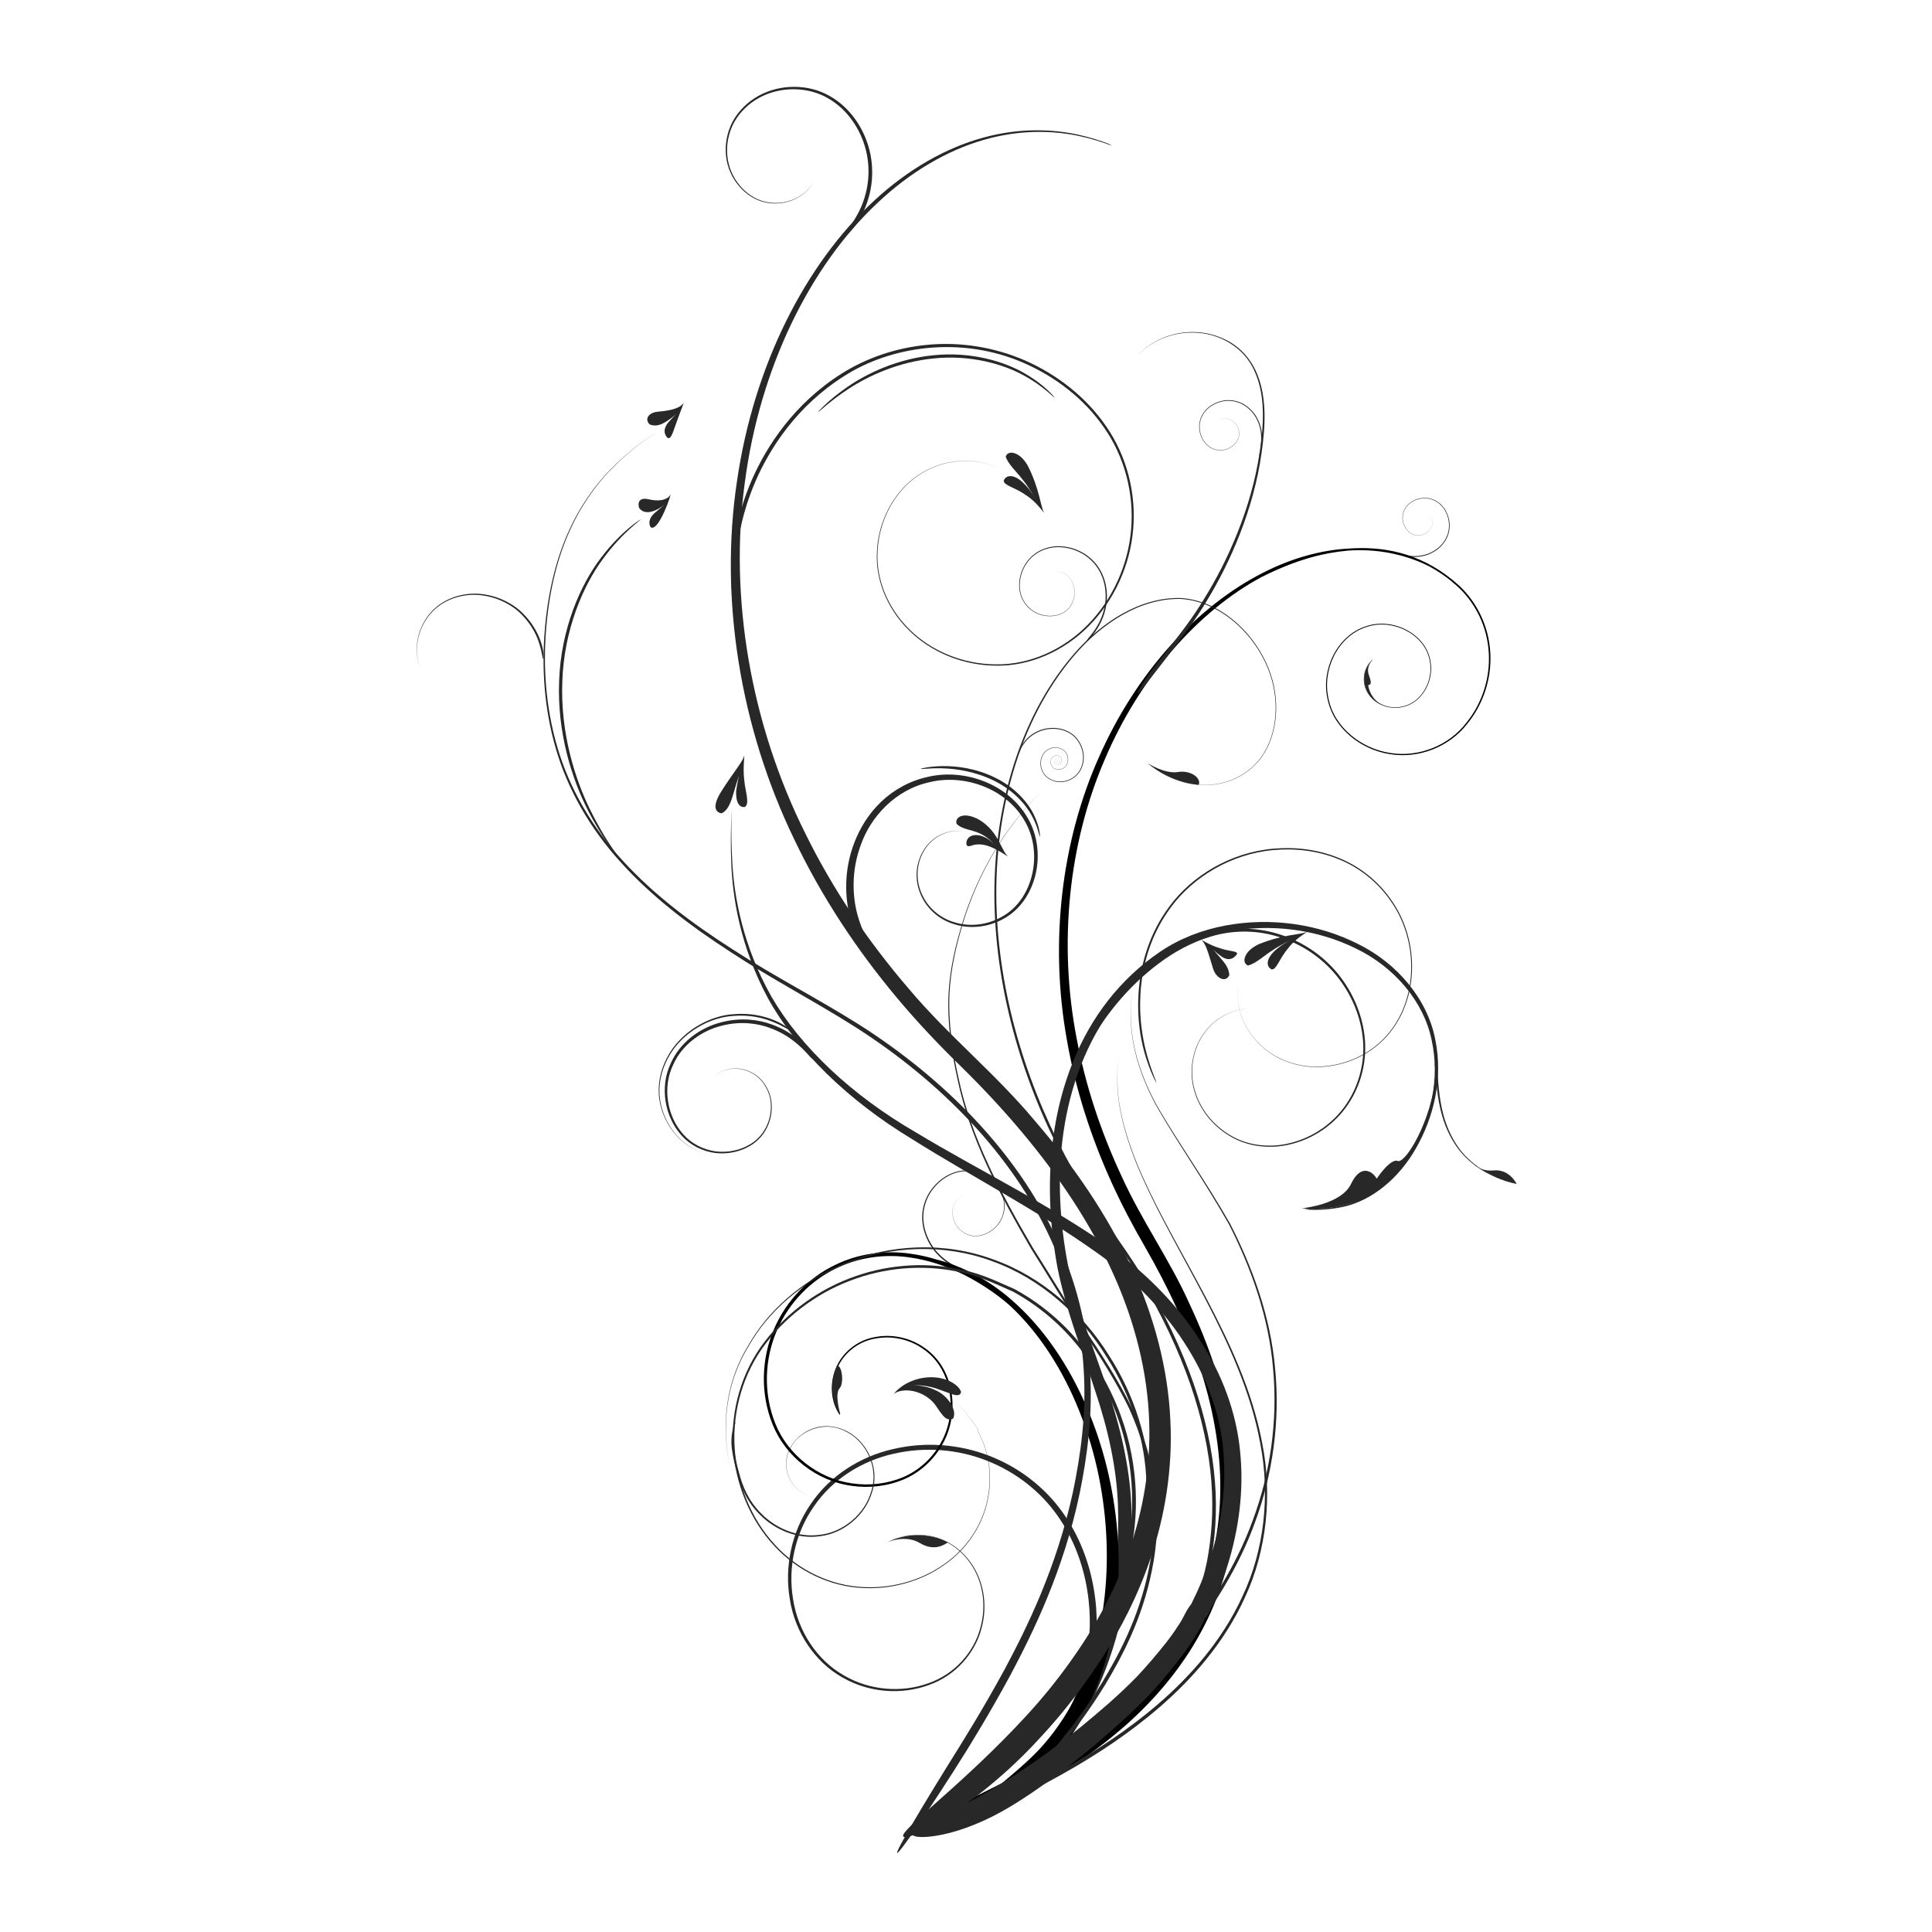 <?xml version="1.0" encoding="utf-8"?>
<!-- Generator: Adobe Illustrator 16.0.0, SVG Export Plug-In . SVG Version: 6.00 Build 0)  -->
<!DOCTYPE svg PUBLIC "-//W3C//DTD SVG 1.1//EN" "http://www.w3.org/Graphics/SVG/1.1/DTD/svg11.dtd">
<svg version="1.1" id="Ebene_1" xmlns="http://www.w3.org/2000/svg" xmlns:xlink="http://www.w3.org/1999/xlink" x="0px" y="0px"
	 width="350px" height="350px" viewBox="0 0 350 350" enable-background="new 0 0 350 350" xml:space="preserve">
<g>
	<g>
		<g>
			<g>
				<g>
					<g>
						<g>
							<g>
								<g>
									<path fill="#282828" d="M226.942,182.67c0.061,0.098-2.292-0.373-5.6,1.513c-1.622,0.92-3.324,2.598-4.4,4.99
										c-1.065,2.371-1.496,5.493-0.533,8.602c0.908,3.103,3.152,6.103,6.352,8.01c3.183,1.954,7.388,2.486,11.323,1.434
										c3.94-1.01,7.674-3.505,10.086-7.083c2.432-3.551,3.553-8.066,3.034-12.437c-0.5-4.37-2.426-8.549-5.281-11.829
										c-2.861-3.294-6.679-5.633-10.7-6.782c-4.025-1.183-8.265-1.067-11.983,0.039c-3.732,1.088-7.001,2.927-9.742,4.98
										c-5.527,4.11-9.14,8.855-11.511,12.446c-2.353,3.638-3.478,6.231-3.784,6.918c-2.521,5.545-2.705,10.576-2.512,10.555
										c0.203,0.03,0.695-4.838,3.167-10.268c0.302-0.674,1.394-3.228,3.702-6.831c2.33-3.559,5.872-8.26,11.297-12.335
										c2.69-2.035,5.892-3.855,9.538-4.937c3.628-1.099,7.749-1.231,11.693-0.096c3.944,1.104,7.695,3.377,10.515,6.589
										c2.818,3.204,4.733,7.304,5.245,11.593c0.532,4.284-0.546,8.727-2.919,12.232c-2.353,3.529-6.016,6.009-9.902,7.027
										c-3.88,1.06-8.025,0.557-11.182-1.358c-3.17-1.87-5.414-4.828-6.328-7.898c-0.97-3.076-0.561-6.179,0.485-8.541
										c1.06-2.385,2.744-4.066,4.357-4.993C224.646,182.31,227.003,182.768,226.942,182.67z"/>
								</g>
							</g>
						</g>
					</g>
				</g>
			</g>
		</g>
		<g>
			<g>
				<g>
					<g>
						<g>
							<g>
								<g>
									<path fill="#282828" d="M191.517,137.848c0-0.014,0.015,0.087,0.082,0.006c0.015-0.184-0.28,0.056-0.032,0.097
										c0.277-0.022-0.021-0.442-0.195-0.162c-0.178,0.268,0.37,0.498,0.486,0.128c0.137-0.329-0.377-0.668-0.668-0.35
										c-0.298,0.249-0.122,0.894,0.353,0.908c0.443,0.087,0.914-0.373,0.797-0.878c-0.064-0.51-0.643-0.86-1.175-0.717
										c-1.246,0.207-1.103,2.341,0.277,2.501c0.606,0.136,1.293-0.118,1.691-0.636c0.387-0.527,0.481-1.267,0.244-1.902
										c-0.447-1.358-2.292-1.854-3.521-1.079c-1.3,0.717-1.695,2.496-1.106,3.823c0.546,1.395,2.086,2.19,3.524,2.09
										c1.448-0.058,2.81-0.917,3.478-2.141c1.383-2.531,0.141-5.594-1.804-6.768c-1.984-1.235-4.146-0.986-5.462-0.51
										c-1.363,0.504-2.054,1.19-2.229,1.354c-1.521,1.387-1.819,3.112-1.792,3.085c0.069,0.043,0.438-1.614,1.911-2.954
										c0.172-0.16,0.844-0.83,2.17-1.325c1.274-0.469,3.395-0.716,5.32,0.476c1.893,1.131,3.116,4.115,1.778,6.582
										c-0.642,1.191-1.962,2.033-3.377,2.095c-1.403,0.101-2.896-0.663-3.437-2.019c-0.576-1.292-0.199-3.026,1.063-3.727
										c1.194-0.759,2.99-0.283,3.429,1.037c0.237,0.618,0.144,1.341-0.227,1.853c-0.388,0.504-1.054,0.755-1.648,0.625
										c-1.342-0.148-1.491-2.229-0.276-2.434c0.517-0.14,1.081,0.197,1.143,0.693c0.116,0.493-0.338,0.94-0.77,0.858
										c-0.461-0.011-0.636-0.641-0.349-0.884c0.284-0.31,0.787,0.018,0.652,0.34c-0.109,0.36-0.645,0.137-0.474-0.124
										c0.168-0.275,0.461,0.135,0.191,0.158c-0.24-0.04,0.043-0.276,0.032-0.095
										C191.531,137.935,191.517,137.834,191.517,137.848z"/>
								</g>
							</g>
						</g>
					</g>
				</g>
			</g>
		</g>
		<g>
			<g>
				<g>
					<g>
						<g>
							<g>
								<g>
									<g>
										<path fill="#282828" d="M254.41,100.646c-0.531-0.167-1.096-0.285-1.646-0.375c0.015-0.022,0.032-0.045,0.047-0.068
											c0.327,0.107,0.891,0.272,1.674,0.395c1.08,0.147,2.645,0.328,4.29-0.315c1.605-0.604,3.315-2.115,3.653-4.261
											c0.363-2.07-0.683-4.602-2.82-5.448c-2.078-0.859-4.807,0.24-5.356,2.336c-0.61,2.055,1.017,4.215,2.763,4.07
											c1.737-0.073,2.655-1.665,2.497-2.596c-0.144-0.902-0.665-1.23-0.715-1.292c0.05,0.061,0.573,0.386,0.722,1.29
											c0.164,0.935-0.747,2.542-2.504,2.626c-1.764,0.153-3.427-2.021-2.816-4.113c0.55-2.138,3.314-3.272,5.442-2.404
											c2.191,0.856,3.268,3.43,2.91,5.55c-0.338,2.202-2.08,3.757-3.722,4.382c-1.265,0.498-2.472,0.523-3.46,0.443
											C255.054,100.756,254.721,100.692,254.41,100.646z"/>
									</g>
								</g>
							</g>
						</g>
					</g>
				</g>
			</g>
			<g>
				<g>
					<g>
						<g>
							<g>
								<g>
									<g>
										<path fill="#282828" d="M228.479,80.753c-0.137,0.571-0.223,1.172-0.28,1.756c-0.025-0.015-0.05-0.03-0.075-0.043
											c0.09-0.352,0.225-0.957,0.3-1.787c0.081-1.145,0.164-2.801-0.625-4.485c-0.742-1.649-2.448-3.341-4.726-3.551
											c-2.201-0.239-4.791,1.033-5.533,3.339c-0.761,2.242,0.579,5.033,2.82,5.467c2.202,0.502,4.361-1.355,4.09-3.182
											c-0.195-1.82-1.931-2.676-2.9-2.445c-0.938,0.212-1.247,0.781-1.308,0.839c0.061-0.058,0.366-0.629,1.308-0.847
											c0.97-0.236,2.722,0.612,2.93,2.451c0.282,1.846-1.89,3.74-4.132,3.242c-2.284-0.433-3.662-3.259-2.897-5.554
											c0.751-2.363,3.381-3.67,5.634-3.438c2.339,0.205,4.092,1.93,4.858,3.611c0.612,1.294,0.721,2.563,0.706,3.606
											C228.552,80.072,228.507,80.424,228.479,80.753z"/>
									</g>
								</g>
							</g>
						</g>
					</g>
				</g>
			</g>
			<g>
				<g>
					<g>
						<g>
							<g>
								<g>
									<g>
										<path fill="#282828" d="M187.705,100.158c3.165-2.148,7.6-1.223,10.112,1.207c2.637,2.477,3.118,6.244,2.445,9.015
											c-0.49,2.152-1.572,3.796-2.587,5.045c-0.355,0.259-0.676,0.559-0.97,0.861c0.144-0.198,0.276-0.402,0.404-0.611
											c1.096-1.273,2.367-3.004,2.913-5.35c0.668-2.709,0.218-6.388-2.342-8.815c-2.443-2.389-6.794-3.318-9.895-1.23
											c-3.064,1.99-4.103,6.655-1.796,9.321c2.188,2.708,6.578,2.515,7.993,0.043c1.498-2.394,0.212-5.088-1.182-5.732
											c-1.34-0.636-2.26-0.242-2.386-0.23c0.126-0.012,1.042-0.413,2.391,0.218c1.401,0.641,2.716,3.34,1.217,5.769
											c-1.423,2.506-5.863,2.732-8.105-0.009C183.563,106.953,184.587,102.209,187.705,100.158z"/>
									</g>
								</g>
							</g>
						</g>
					</g>
				</g>
			</g>
			<g>
				<g>
					<g>
						<g>
							<g>
								<g>
									<g>
										<path fill="#282828" d="M175.776,212.05c-3.806-0.377-7.262,2.558-8.306,5.892c-1.134,3.438,0.243,6.973,2.158,9.087
											c1.46,1.654,3.194,2.583,4.684,3.195c0.436,0.06,0.86,0.169,1.263,0.295c-0.221-0.107-0.436-0.221-0.646-0.345
											c-1.573-0.593-3.516-1.509-5.118-3.309c-1.882-2.057-3.243-5.506-2.152-8.863c1.002-3.265,4.381-6.161,8.103-5.809
											c3.642,0.285,6.781,3.887,6.03,7.332c-0.63,3.424-4.578,5.354-7,3.855c-2.461-1.386-2.617-4.367-1.7-5.6
											c0.872-1.199,1.869-1.291,1.987-1.342c-0.118,0.051-1.115,0.137-1.998,1.335c-0.925,1.233-0.792,4.23,1.689,5.647
											c2.444,1.523,6.453-0.4,7.114-3.88C182.661,216.041,179.496,212.36,175.776,212.05z"/>
									</g>
								</g>
							</g>
						</g>
					</g>
				</g>
			</g>
			<g>
				<g>
					<g>
						<g>
							<g>
								<g>
									<g>
										<path fill="#282828" d="M160.667,279.416c-0.046,0.18,2.648-2.044,7.853-1.11c2.507,0.492,5.466,2.122,7.437,5.152
											c2.003,2.967,2.85,7.3,1.609,11.563c-1.156,4.259-4.596,8.287-9.435,9.931c-4.748,1.72-10.58,1.342-15.345-1.49
											c-4.814-2.771-8.23-7.988-9.112-13.747c-0.969-5.739,0.362-11.939,3.765-16.802c3.347-4.931,8.708-8.271,14.432-9.546
											c5.723-1.332,11.751-0.808,16.975,1.272c5.238,2.067,9.671,5.605,12.671,9.854c3.028,4.249,4.717,9.052,5.449,13.608
											c1.513,9.219-0.916,17.192-3.621,22.279c-2.723,5.188-5.579,7.792-6.224,8.545c-5.707,5.854-12.065,8.325-11.862,8.74
											c0.034,0.338,6.894-1.614,12.885-7.734c0.671-0.785,3.628-3.518,6.419-8.919c2.773-5.299,5.228-13.592,3.597-23.108
											c-0.791-4.701-2.574-9.665-5.752-14.052c-3.146-4.394-7.777-8.031-13.206-10.124c-5.417-2.112-11.641-2.604-17.526-1.188
											c-5.882,1.352-11.419,4.859-14.826,9.964c-3.471,5.044-4.786,11.432-3.749,17.309c0.945,5.897,4.503,11.243,9.457,14.04
											c4.911,2.865,10.861,3.197,15.688,1.411c4.921-1.711,8.402-5.855,9.537-10.183c1.226-4.336,0.331-8.714-1.714-11.695
											c-2.017-3.046-5.012-4.663-7.536-5.139C163.295,277.349,160.624,279.598,160.667,279.416z"/>
									</g>
								</g>
							</g>
						</g>
					</g>
				</g>
			</g>
			<g>
				<g>
					<g>
						<g>
							<g>
								<g>
									<path d="M213.212,237.104c-1.725-3.815-3.695-7.593-5.84-11.323c-2.189-3.765-4.254-7.695-6.084-11.742
										c-3.664-8.101-6.456-16.739-8.001-25.591c-3.204-17.691-0.987-36.168,5.842-51.384
										c6.722-15.24,17.763-27.256,29.597-33.261c5.32-2.741,10.779-4.2,15.742-4.429c0.043-0.003,0.085-0.007,0.128-0.012
										c2.633-0.166,5.798-0.09,9.191,0.835c3.091,0.828,6.335,2.402,9.269,4.797c0.011,0.009,0.023,0.017,0.034,0.025
										l0.011,0.011c0.261,0.214,0.521,0.435,0.779,0.663c3.19,2.735,5.554,6.948,6.028,11.678
										c0.518,4.704-0.877,9.862-4.147,13.81c-3.148,4.047-8.667,6.316-13.955,5.435c-5.209-0.784-10.253-4.647-11.316-10.043
										c-1.175-5.233,1.671-11.281,6.765-13.041c4.961-1.857,11.27,1.306,11.922,6.485c0.377,2.481-0.567,5.042-2.348,6.659
										c-1.785,1.639-4.494,1.985-6.563,1.01c-2.116-0.89-3.503-3.158-3.137-5.322c0.137-1.113,0.701-2.144,1.504-2.861
										c-0.017,0.042-0.03,0.083-0.045,0.125c-0.742,0.705-1.265,1.688-1.391,2.746c-0.355,2.137,1.012,4.362,3.104,5.238
										c2.04,0.956,4.709,0.608,6.463-1.008c1.751-1.598,2.676-4.126,2.301-6.57c-0.65-5.096-6.882-8.205-11.764-6.364
										c-5.008,1.738-7.807,7.716-6.636,12.865c1.053,5.308,6.034,9.109,11.175,9.873c5.215,0.856,10.638-1.387,13.73-5.38
										c3.221-3.901,4.582-8.993,4.064-13.625c-0.478-4.661-2.813-8.796-5.956-11.481c-1.513-1.339-3.122-2.442-4.758-3.326
										c-3.33-1.672-7.751-2.985-12.89-2.921c-0.609,0.003-1.228,0.028-1.853,0.072c-4.976,0.473-8.042,1.68-8.882,1.918
										c-2.591,0.884-4.896,1.927-6.772,2.879c-11.443,6.157-22.004,18.06-28.357,32.974c-6.542,15.093-8.481,33.285-5.119,50.611
										c1.627,8.671,4.473,17.113,8.169,25.023c3.588,7.927,8.694,15.074,12.217,22.928c3.634,7.732,6.339,15.704,7.632,23.608
										c1.317,7.889,1.136,15.699-0.482,22.687c-1.583,7.005-4.543,13.1-7.895,18.039c-3.355,4.956-7.063,8.813-10.4,11.819
										c-6.747,5.979-11.896,8.784-13.195,9.615c-10.79,6.379-20.89,8.393-21.113,7.41c-0.27-0.935,8.954-4.372,19.299-10.494
										c1.248-0.799,6.236-3.461,12.735-9.091c6.357-5.581,14.438-14.709,17.629-27.989c1.602-6.563,1.878-13.967,0.705-21.569
										C219.2,252.505,216.675,244.724,213.212,237.104z"/>
								</g>
							</g>
						</g>
					</g>
				</g>
			</g>
			<g>
				<g>
					<g>
						<g>
							<g>
								<g>
									<g>
										<path fill="#282828" d="M200.778,181.188c2.665-3.394,5.845-6.376,9.391-8.774c3.578-2.429,7.662-3.959,11.809-4.743
											c8.31-1.544,16.906-0.275,24.037,3.336c7.163,3.53,12.611,10.064,13.996,17.31c1.493,7.216-0.381,14.3-3.51,19.729
											c-3.118,5.491-7.991,9.412-13.026,10.555c-2.202,0.486-4.313,0.631-6.283,0.555c-0.44-0.107-0.888-0.185-1.333-0.27
											c2.332,0.186,4.883,0.079,7.552-0.544c4.948-1.177,9.686-5.074,12.703-10.519c3.028-5.382,4.779-12.365,3.249-19.365
											c-1.428-7.023-6.752-13.273-13.757-16.641c-6.97-3.442-15.384-4.587-23.405-3.002c-8.123,1.424-15.226,6.649-20.289,13.25
											c-5.098,6.631-8.045,14.759-9.234,22.937c-1.218,8.177-0.691,16.565,0.819,24.309c1.663,7.783,4.674,15.022,7.054,22.153
											c2.463,7.106,4.075,14.263,4.388,21.023c0.66,13.529-2.385,24.973-5.825,32.777c-3.443,7.879-7.255,12.15-8.178,13.3
											c-3.905,4.599-8.545,7.744-12.146,9.301c-3.612,1.592-6.054,1.866-6.152,1.532c-0.311-0.786,8.821-3.887,16.122-12.695
											c0.863-1.083,4.483-5.046,7.85-12.551c3.36-7.418,6.425-18.473,5.916-31.549c-0.238-6.519-1.704-13.404-4.063-20.449
											c-2.274-7.066-5.249-14.403-6.882-22.445c-1.483-8.08-1.916-16.504-0.58-24.961
											C192.309,196.354,195.429,187.994,200.778,181.188z"/>
									</g>
								</g>
							</g>
						</g>
					</g>
				</g>
			</g>
			<g>
				<g>
					<g>
						<g>
							<g>
								<path d="M140.218,240.782c2.243-5.258,6.336-9.324,10.886-11.533c4.551-2.287,9.445-2.726,13.607-2.161
									c1.752,0.227,3.388,0.604,4.907,1.068c4.592,1.189,9.334,3.588,13.466,7.188c5.909,5.058,10.632,12.13,13.874,19.794
									c6.596,15.385,7.152,33.127,3.294,45.767c-1.845,6.35-4.655,11.389-7.156,14.772c-2.498,3.402-4.573,5.24-5.096,5.744
									c-4.377,4.04-9.083,5.488-9.403,4.752c-0.381-0.782,3.373-3.289,7.357-6.98c0.88-0.852,8.044-6.844,11.855-19.035
									c3.952-11.946,3.86-29.252-2.253-44.444c-2.931-7.4-7.264-14.278-12.744-19.316c-1.494-1.294-4.054-3.306-7.856-5.3
									c-2.779-1.4-6.244-2.782-10.334-3.328c-4.061-0.563-8.801-0.154-13.236,2.053c-4.43,2.131-8.43,6.073-10.634,11.189
									c-2.225,5.076-2.539,11.354-0.277,16.93c2.242,5.561,7.666,9.926,13.889,10.786c3.083,0.456,6.33,0.096,9.23-1.119
									c2.896-1.229,5.344-3.48,6.854-6.243c3.1-5.448,2.123-13.28-3.095-16.908c-2.497-1.827-5.725-2.536-8.701-1.981
									c-2.996,0.478-5.635,2.47-6.862,5.145c-1.25,2.635-1.178,5.873,0.301,8.275c0.037,0.059,0.075,0.118,0.113,0.176
									c-0.029,0.081-0.056,0.163-0.081,0.246c-0.072-0.101-0.141-0.207-0.208-0.313c-1.531-2.472-1.61-5.773-0.341-8.485
									c1.245-2.748,3.96-4.813,7.029-5.313c3.044-0.578,6.358,0.137,8.929,2.001c5.38,3.718,6.408,11.738,3.248,17.337
									c-1.539,2.844-4.046,5.166-7.022,6.443c-2.981,1.263-6.29,1.641-9.459,1.184c-6.383-0.856-11.972-5.314-14.301-11.032
									C137.657,252.422,137.957,246.002,140.218,240.782z"/>
							</g>
						</g>
					</g>
				</g>
			</g>
			<g>
				<g>
					<g>
						<g>
							<g>
								<g>
									<g>
										<path fill="#282828" d="M207.665,138.096c0.016-0.021,0.758,0.713,2.406,1.736c1.63,0.992,4.304,2.302,7.958,2.388
											c3.538,0.133,8.359-1.407,11.05-5.854c2.612-4.34,2.925-10.732,0.252-16.39c-1.329-2.826-3.317-5.504-5.921-7.662
											c-2.597-2.13-5.888-3.755-9.511-3.976c-7.325-0.187-14.347,4.336-19.416,10.208
											c-10.343,12.02-14.854,29.379-14.296,46.179c0.575,16.938,5.951,33.555,13.808,47.546
											c3.807,7.113,8.909,13.102,12.647,19.504c3.813,6.36,6.842,12.78,8.994,18.993c2.146,6.215,3.414,12.222,3.818,17.686
											c0.43,5.461-0.032,10.364-0.797,14.419c-1.646,8.156-4.973,12.629-5.637,13.851c-3.13,4.839-6.535,8.859-8.741,11.96
											c-2.249,3.071-3.47,5.09-3.395,5.139c0.09,0.063,1.455-1.851,3.797-4.834c2.303-3.012,5.77-6.973,8.942-11.88
											c0.668-1.232,4.05-5.801,5.704-14.104c0.77-4.122,1.222-9.069,0.772-14.6c-0.42-5.525-1.717-11.58-3.894-17.833
											c-2.185-6.253-5.245-12.7-9.093-19.082c-3.787-6.443-8.896-12.396-12.692-19.459c-7.86-13.91-13.26-30.449-13.878-47.317
											c-0.6-16.727,3.852-34.031,14.111-46.018c5.019-5.854,11.995-10.358,19.234-10.192c3.578,0.21,6.846,1.81,9.434,3.918
											c2.591,2.136,4.573,4.795,5.906,7.602c2.673,5.62,2.38,11.984-0.208,16.308c-2.662,4.431-7.462,5.979-10.993,5.857
											c-3.646-0.075-6.323-1.376-7.954-2.365C208.425,138.808,207.681,138.075,207.665,138.096z"/>
									</g>
								</g>
							</g>
						</g>
					</g>
				</g>
			</g>
			<g>
				<g>
					<g>
						<g>
							<g>
								<g>
									<g>
										<path fill="#282828" d="M205.761,64.693c0.023,0.031,0.798-1.003,2.632-2.235c1.823-1.176,4.895-2.486,8.702-2.156
											c3.722,0.252,8.238,2.474,10.174,6.93c1.998,4.37,1.699,9.691,0.931,14.701c-1.496,10.177-5.845,19.791-10.071,26.562
											c-2.069,3.436-4.184,6.116-5.737,8.124c-1.561,1.997-2.574,3.293-2.84,3.646c-2.174,2.794-3.65,5.275-3.481,5.383
											c0.162,0.106,1.885-2.165,4.047-4.948c0.268-0.35,1.269-1.65,2.815-3.662c1.533-2.014,3.658-4.755,5.712-8.228
											c4.199-6.855,8.496-16.576,9.91-26.824c0.728-5.043,0.989-10.421-1.08-14.85c-1.021-2.185-2.651-3.972-4.537-5.104
											c-1.897-1.101-3.929-1.717-5.831-1.84c-3.844-0.299-6.913,1.046-8.731,2.242
											C206.548,63.684,205.784,64.723,205.761,64.693z"/>
									</g>
								</g>
							</g>
						</g>
					</g>
				</g>
			</g>
			<g>
				<g>
					<g>
						<g>
							<g>
								<g>
									<g>
										<path fill="#282828" d="M202.758,190.908c0.057-0.004-0.573,2.32-0.299,6.455c0.235,4.128,1.735,9.93,4.695,16.395
											c2.896,6.497,7.077,13.689,11.214,21.598c4.098,7.898,8.202,16.661,9.936,26.116c1.832,9.412,0.702,19.393-3.182,27.637
											c-3.795,8.308-9.729,14.789-15.381,19.649c-5.69,4.879-11.151,8.282-15.227,10.67c-4.098,2.374-6.846,3.734-7.579,4.115
											c-5.871,2.988-10.739,5.211-10.655,5.403c0.072,0.172,5.08-1.763,10.982-4.764c0.733-0.383,3.49-1.757,7.599-4.162
											c4.088-2.418,9.564-5.865,15.275-10.805c5.669-4.922,11.636-11.49,15.43-19.902c3.889-8.351,4.979-18.445,3.089-27.906
											c-1.789-9.51-5.947-18.271-10.086-26.157c-4.18-7.895-8.39-15.063-11.313-21.539c-2.987-6.441-4.512-12.229-4.766-16.351
											C202.193,193.232,202.814,190.904,202.758,190.908z"/>
									</g>
								</g>
							</g>
						</g>
					</g>
				</g>
			</g>
		</g>
		<g>
			<g>
				<g>
					<g>
						<g>
							<path fill="#282828" d="M235.858,218.886c0,0,7.104-0.623,8.898-4.415c1.797-3.79,3.965-2.189,4.647-0.946
								c0,0,2.466-3.728,3.813-3.206c1.347,0.521,6.118-7.072,6.966-15.904C260.184,194.414,258.825,220.65,235.858,218.886z"/>
						</g>
					</g>
				</g>
			</g>
		</g>
		<g>
			<g>
				<g>
					<g>
						<g>
							<path fill="#282828" d="M248.587,119.626c0,0-1.139,1.125-0.618,2.625c0.524,1.501,0.467,1.732-0.111,1.889
								c0,0,0.366,3.18,3.582,3.904c0,0-2.975-0.444-4.034-3.387C247.405,124.658,246.268,121.818,248.587,119.626z"/>
						</g>
					</g>
				</g>
			</g>
		</g>
		<g>
			<g>
				<g>
					<g>
						<g>
							<g>
								<g>
									<path fill="#282828" d="M260.316,192.497c0.187,3.034,0.323,6.428,1.229,9.677c0.65,2.31,1.703,4.498,3.081,6.257
										c1.396,1.749,3.076,3.037,4.621,3.91c3.126,1.747,5.536,2.082,5.504,2.146c0.032-0.064-2.382-0.361-5.547-2.075
										c-1.563-0.854-3.274-2.126-4.712-3.876c-1.417-1.759-2.517-3.959-3.206-6.287c-0.941-3.208-1.137-6.549-1.357-9.521
										C260.058,192.653,260.19,192.575,260.316,192.497z"/>
								</g>
							</g>
						</g>
					</g>
				</g>
			</g>
		</g>
		<g>
			<g>
				<g>
					<g>
						<g>
							<path fill="#282828" d="M274.751,214.487c0,0-1.258-2.734-4.173-2.452c-2.915,0.28-3.996-1.746-4.768-2.224
								C265.811,209.812,269.097,213.3,274.751,214.487z"/>
						</g>
					</g>
				</g>
			</g>
		</g>
		<g>
			<g>
				<g>
					<g>
						<g>
							<path fill="#282828" d="M152.206,256.07c0,0-1.05-3.51-0.11-4.561c0.94-1.049,0.311-4.616-0.52-3.991
								C151.575,247.519,149.367,252.066,152.206,256.07z"/>
						</g>
					</g>
				</g>
			</g>
		</g>
		<g>
			<g>
				<g>
					<g>
						<g>
							<path fill="#282828" d="M160.667,279.416c0,0,3.317-1.481,5.954,0.109c2.638,1.592,4.415,0.325,5.105-0.099
								C171.726,279.427,166.742,276.456,160.667,279.416z"/>
						</g>
					</g>
				</g>
			</g>
		</g>
		<g>
			<g>
				<g>
					<g>
						<g>
							<path fill="#282828" d="M207.866,138.244c0,0,3.129,2.004,5.503,1.618c2.377-0.387,4.301,1.106,3.791,2.309
								C217.16,142.17,212.401,142.058,207.866,138.244z"/>
						</g>
					</g>
				</g>
			</g>
		</g>
		<g>
			<g>
				<g>
					<g>
						<g>
							<g>
								<g>
									<path fill="#282828" d="M189.056,143.055c0.047,0.039-2.166,1.822-5.198,5.722c-3.028,3.866-6.835,9.951-9.407,18.068
										c-1.257,4.042-2.395,8.557-2.627,13.443c-0.208,4.886,0.479,10.043,1.646,15.249c2.156,10.474,7.572,20.791,13.316,30.667
										c3.068,4.848,5.975,9.829,9.17,14.533c3.144,4.728,6.195,9.454,8.561,14.347c2.251,4.939,3.717,10.079,4.303,15.069
										c0.531,5.002,0.197,9.823-0.729,14.199c-1.782,8.787-5.511,15.605-8.414,20.414c-2.967,4.809-5.279,7.661-5.849,8.46
										c-4.807,6.228-9.157,10.922-8.984,11.08c0.115,0.112,4.711-4.373,9.552-10.644c0.575-0.803,2.893-3.682,5.867-8.539
										c2.902-4.847,6.653-11.766,8.421-20.657c0.916-4.404,1.243-9.318,0.683-14.377c-0.614-5.058-2.112-10.231-4.404-15.214
										c-2.409-4.933-5.486-9.653-8.651-14.374c-3.212-4.688-6.129-9.647-9.218-14.484c-5.775-9.842-11.209-20.093-13.401-30.531
										c-1.185-5.189-1.889-10.323-1.699-15.19c0.21-4.865,1.328-9.377,2.567-13.418c2.536-8.112,6.313-14.207,9.326-18.082
										C186.896,144.886,189.103,143.094,189.056,143.055z"/>
								</g>
							</g>
						</g>
					</g>
				</g>
			</g>
		</g>
	</g>
	<g>
		<g>
			<g>
				<g>
					<g>
						<g>
							<g>
								<g>
									<g>
										<path fill="#282828" d="M204.834,229.265c-4.293-9.238-10.338-18.075-17.435-26.308
											c-7.007-8.414-15.713-15.419-22.822-23.902c-7.239-8.425-13.619-17.793-18.582-27.858
											c-10.055-20.075-13.911-43.026-11.067-63.758c2.709-20.723,11.773-39.137,23.922-50.568
											c6.026-5.74,12.811-9.647,19.302-11.509c6.499-1.905,12.563-1.734,17.289-0.735c2.297,0.484,4.295,1.122,6.005,1.79
											c-0.187-0.116-0.376-0.233-0.564-0.348c-1.569-0.604-3.366-1.177-5.399-1.634c-4.736-1.064-10.851-1.32-17.445,0.523
											c-6.585,1.796-13.5,5.663-19.672,11.392c-12.44,11.413-21.849,29.914-24.864,50.89
											c-3.153,20.98,0.461,44.375,10.446,64.952c4.925,10.315,11.307,19.942,18.57,28.61c3.629,4.333,7.504,8.439,11.477,12.301
											c3.905,3.837,7.61,7.789,11.034,11.872c6.851,8.149,12.611,16.818,16.626,25.747c4.04,8.911,6.236,18.074,6.524,26.667
											c0.64,17.36-6.133,31.315-12.012,40.327c-6.032,9.127-11.229,14.096-12.487,15.502
											c-10.575,11.045-20.697,18.417-20.047,19.468c0.611,1.126,12.294-4.8,23.329-16.308
											c1.308-1.468,6.653-6.668,12.872-16.303c3.059-4.829,6.278-10.821,8.694-18.044c2.41-7.199,3.951-15.681,3.491-24.806
											C211.605,248.111,209.152,238.479,204.834,229.265z"/>
									</g>
								</g>
							</g>
						</g>
					</g>
				</g>
			</g>
			<g>
				<g>
					<g>
						<g>
							<g>
								<g>
									<g>
										<path fill="#282828" d="M224.388,177.022c0.083-0.018-0.65,2.022,0.088,5.525c0.633,3.394,3.717,8.367,9.727,10.077
											c5.777,1.768,14.008-0.255,18.34-6.771c4.329-6.381,4.164-15.944-0.643-22.681c-2.335-3.39-5.694-6.06-9.48-7.556
											c-3.783-1.528-7.894-1.978-11.778-1.613c-7.839,0.727-14.55,5.044-18.374,10.166c-3.919,5.152-5.202,10.742-5.581,14.735
											c-0.357,4.049,0.063,6.679,0.131,7.372c0.695,5.637,2.799,9.816,2.67,9.855c-0.047,0.058-2.328-4.101-3.036-9.809
											c-0.068-0.701-0.488-3.359-0.114-7.451c0.391-4.036,1.702-9.687,5.683-14.892c3.888-5.177,10.683-9.516,18.599-10.228
											c3.921-0.356,8.068,0.107,11.882,1.66c3.821,1.524,7.209,4.229,9.551,7.655c4.83,6.811,4.965,16.441,0.589,22.85
											c-4.386,6.553-12.659,8.55-18.45,6.765c-6.032-1.739-9.104-6.732-9.729-10.131
											C223.734,179.042,224.471,177.005,224.388,177.022z"/>
									</g>
								</g>
							</g>
						</g>
					</g>
				</g>
			</g>
			<g>
				<g>
					<g>
						<g>
							<g>
								<g>
									<g>
										<path fill="#282828" d="M174.633,150.602c0.053,0.091-1.798-0.6-4.464,0.8c-1.276,0.703-2.65,2.013-3.369,3.941
											c-0.76,1.886-0.834,4.369,0.223,6.663c1.007,2.295,3.163,4.32,5.951,5.093c2.747,0.849,6.005,0.485,8.699-1.119
											c5.563-3.175,7.368-11.58,3.907-17.347c-3.422-5.894-11.034-8.442-17.16-6.937c-6.328,1.366-10.716,6.415-12.443,11.278
											c-1.856,4.923-1.491,9.595-0.646,12.723c0.874,3.175,2.078,4.982,2.35,5.471c2.333,3.951,5.365,6.297,5.099,6.652
											c-0.161,0.336-3.823-1.62-6.363-5.89c-0.289-0.524-1.558-2.471-2.452-5.876c-0.865-3.364-1.184-8.334,0.852-13.527
											c1.009-2.57,2.58-5.17,4.86-7.325c2.265-2.149,5.229-3.8,8.528-4.491c6.53-1.502,14.476,1.281,18.018,7.553
											c3.564,6.166,1.545,14.857-4.311,18.119c-2.831,1.633-6.213,1.957-9.035,1.044c-2.867-0.839-5.065-2.963-6.063-5.33
											c-1.051-2.365-0.937-4.9-0.138-6.806c0.757-1.949,2.168-3.254,3.465-3.946
											C172.846,149.973,174.684,150.695,174.633,150.602z"/>
									</g>
								</g>
							</g>
						</g>
					</g>
				</g>
			</g>
			<g>
				<g>
					<g>
						<g>
							<g>
								<g>
									<g>
										<path fill="#282828" d="M181.277,85.027c-0.005,0.016-0.696-0.398-2.123-0.869c-1.411-0.464-3.635-0.904-6.417-0.502
											c-2.749,0.397-6.095,1.706-8.827,4.531c-2.697,2.798-4.758,7.02-4.935,11.848c-0.261,4.816,1.801,10.081,5.748,13.955
											c3.905,3.905,9.671,6.348,15.714,6.365c6.061,0.091,12.212-2.646,16.644-7.199c4.449-4.545,7.293-10.78,7.832-17.242
											c0.557-6.462-1.179-13.117-4.854-18.385c-3.64-5.305-8.894-9.282-14.521-11.746c-11.411-5.023-24.2-3.089-32.657,2.375
											c-8.625,5.458-13.465,13.182-15.987,18.962c-2.535,5.895-3,10.088-3.194,11.164c-1.406,8.863,0.44,16.074,0.152,16.092
											c-0.104,0.095-2.309-7.165-0.882-16.2c0.197-1.093,0.683-5.359,3.275-11.338c2.587-5.868,7.514-13.682,16.307-19.208
											c4.358-2.74,9.708-4.631,15.486-5.167c5.77-0.547,11.967,0.354,17.7,2.858c5.703,2.519,11.009,6.565,14.684,11.96
											c3.711,5.365,5.444,12.121,4.857,18.666c-0.567,6.547-3.467,12.838-7.984,17.419c-4.5,4.59-10.732,7.337-16.857,7.224
											c-6.106-0.04-11.91-2.525-15.835-6.477c-3.965-3.919-6.023-9.235-5.742-14.083c0.195-4.857,2.282-9.091,5-11.89
											c2.755-2.828,6.117-4.126,8.872-4.516c2.788-0.393,5.014,0.056,6.426,0.525C180.581,84.625,181.272,85.043,181.277,85.027
											z"/>
									</g>
								</g>
							</g>
						</g>
					</g>
				</g>
			</g>
			<g>
				<g>
					<g>
						<g>
							<g>
								<g>
									<g>
										<path fill="#282828" d="M147.637,32.552c-0.03-0.033-0.363,1.087-1.83,2.352c-1.392,1.236-4.201,2.531-7.478,1.687
											c-3.222-0.803-6.346-4.084-6.797-8.299c-0.234-2.078,0.153-4.304,1.19-6.263c1.054-1.948,2.722-3.586,4.702-4.675
											c3.968-2.19,9.063-2.14,12.827,0.008c3.816,2.124,6.11,5.844,7.093,9.213c1,3.426,0.713,6.568,0.153,8.722
											c-0.553,2.182-1.29,3.467-1.466,3.809c-1.476,2.8-3.608,4.331-3.703,4.181c-0.159-0.168,1.656-1.87,3.053-4.529
											c0.168-0.327,0.883-1.549,1.432-3.635c0.557-2.062,0.861-5.066-0.067-8.375c-0.914-3.257-3.094-6.87-6.74-8.945
											c-3.589-2.102-8.53-2.213-12.405-0.124c-1.931,1.036-3.571,2.613-4.613,4.494c-1.028,1.893-1.43,4.06-1.223,6.094
											c0.396,4.124,3.426,7.388,6.596,8.213c3.219,0.87,6.028-0.383,7.427-1.601C147.261,33.637,147.608,32.519,147.637,32.552z
											"/>
									</g>
								</g>
							</g>
						</g>
					</g>
				</g>
			</g>
			<g>
				<g>
					<g>
						<g>
							<g>
								<g>
									<g>
										<path fill="#282828" d="M172.816,253.798c-0.002,0,0.654,0.521,1.751,1.644c0.279,0.268,0.639,0.556,0.798,1.024
											c0.201,0.443,0.673,0.745,0.98,1.227c0.262,0.486,0.797,0.941,0.84,1.595c0.31,0.58,0.616,1.2,0.888,1.885
											c1.1,2.705,1.71,6.378,0.896,10.416c-0.771,4.013-3.148,8.338-7.217,11.399c-3.999,3.093-9.507,4.979-15.338,4.697
											c-5.829-0.214-11.845-2.948-16.166-7.657c-4.359-4.675-7.022-11.119-7.461-17.824c-0.424-6.709,1.542-13.711,5.751-19.176
											c4.179-5.455,10.019-9.622,16.454-11.839c6.427-2.254,13.411-2.585,19.773-1.045c3.203,0.673,6.156,2.149,9,3.368
											c2.779,1.51,5.322,3.324,7.578,5.349c4.526,4.049,7.847,8.917,10.109,13.784c4.646,9.797,4.868,19.429,3.82,26.08
											c-1.066,6.734-3.033,10.771-3.47,11.848c-3.86,8.768-10.011,13.828-10.05,13.668c-0.22-0.156,5.595-5.367,9.378-13.968
											c0.428-1.062,2.373-5.024,3.443-11.657c1.049-6.537,0.862-16.033-3.689-25.708c-2.213-4.811-5.475-9.619-9.921-13.626
											c-2.218-2.003-4.721-3.8-7.456-5.3c-2.813-1.212-5.701-2.673-8.862-3.348c-6.261-1.538-13.156-1.236-19.511,0.97
											c-6.364,2.166-12.153,6.268-16.304,11.646c-4.174,5.38-6.142,12.29-5.745,18.935c0.41,6.636,3.028,13.043,7.331,17.685
											c4.27,4.683,10.217,7.409,16.004,7.645c5.79,0.3,11.271-1.554,15.26-4.618c4.056-3.03,6.438-7.325,7.221-11.322
											c0.822-4.02,0.229-7.686-0.858-10.393c-0.268-0.681-0.577-1.304-0.881-1.879c-0.046-0.665-0.571-1.106-0.833-1.599
											c-0.306-0.481-0.773-0.783-0.977-1.232c-0.158-0.469-0.513-0.751-0.793-1.023
											C173.467,254.322,172.814,253.798,172.816,253.798z"/>
									</g>
								</g>
							</g>
						</g>
					</g>
				</g>
			</g>
			<g>
				<g>
					<g>
						<g>
							<g>
								<g>
									<g>
										<path fill="#282828" d="M132.28,265.858c0.045-0.004-0.646-2.21-0.806-6.216c-0.119-3.94,0.428-9.931,4.07-15.871
											c3.325-5.975,9.546-11.841,17.64-15.035c8.016-3.298,17.897-3.851,26.719-0.591c8.878,3.124,16.249,9.767,20.932,17.3
											c4.857,7.478,7.233,15.838,7.479,23.159c0.288,7.347-1.107,13.56-2.561,17.939c-1.487,4.392-3.006,7.016-3.385,7.72
											c-3.111,5.707-7.174,9.188-7.257,9.054c-0.187-0.173,3.563-3.817,6.614-9.413c0.37-0.691,1.871-3.266,3.357-7.585
											c1.449-4.304,2.857-10.443,2.609-17.689c-0.212-7.223-2.51-15.482-7.283-22.913c-4.604-7.488-11.855-14.084-20.632-17.225
											c-8.719-3.269-18.52-2.776-26.508,0.462c-8.059,3.133-14.282,8.937-17.627,14.878c-3.656,5.896-4.237,11.872-4.137,15.811
											C131.646,263.646,132.325,265.854,132.28,265.858z"/>
									</g>
								</g>
							</g>
						</g>
					</g>
				</g>
			</g>
			<g>
				<g>
					<g>
						<g>
							<g>
								<g>
									<g>
										<path fill="#282828" d="M76.158,121.016c0.081,0.026-1.114-2.023-0.48-5.267c0.318-1.577,1.069-3.39,2.456-4.9
											c1.364-1.521,3.368-2.633,5.525-3.061c4.382-0.947,8.936,1.011,11.263,3.537c2.442,2.501,3.067,5.021,3.182,5.347
											c0.455,1.464,0.385,2.721,0.3,2.717c-0.119,0.008-0.214-1.201-0.655-2.613c-0.111-0.315-0.692-2.766-3.05-5.232
											c-2.246-2.488-6.68-4.458-11.006-3.574c-2.125,0.398-4.111,1.47-5.474,2.959c-1.387,1.477-2.152,3.267-2.485,4.831
											C75.067,118.978,76.238,121.043,76.158,121.016z"/>
									</g>
								</g>
							</g>
						</g>
					</g>
				</g>
			</g>
			<g>
				<g>
					<g>
						<g>
							<g>
								<g>
									<g>
										<path fill="#282828" d="M127.541,208.91c0.087-0.056-2.77-0.505-5.347-3.604c-1.244-1.515-2.379-3.619-2.737-6.091
											c-0.387-2.459,0.106-5.208,1.362-7.571c2.479-4.864,7.828-7.654,12-7.907c4.235-0.381,7.092,0.966,7.487,1.11
											c1.729,0.693,2.873,1.708,2.817,1.771c-0.071,0.099-1.28-0.758-2.959-1.432c-0.386-0.138-3.162-1.477-7.317-1.139
											c-4.09,0.214-9.375,2.903-11.865,7.685c-1.259,2.32-1.771,5.027-1.41,7.467c0.333,2.45,1.44,4.554,2.666,6.071
											C124.774,208.376,127.627,208.855,127.541,208.91z"/>
									</g>
								</g>
							</g>
						</g>
					</g>
				</g>
			</g>
			<g>
				<g>
					<g>
						<g>
							<g>
								<g>
									<g>
										<path fill="#282828" d="M129.316,194.979c0.019,0.067,0.797-0.937,2.77-1.297c1.857-0.475,5.264,0.255,6.878,3.441
											c1.692,2.981,0.92,8.008-2.92,10.354c-1.842,1.16-4.152,1.659-6.432,1.404c-2.272-0.283-4.499-1.368-6.085-3.114
											c-3.191-3.478-3.982-8.879-2.086-12.968c1.766-4.19,5.694-6.725,9.216-7.596c3.583-0.956,6.843-0.451,9.016,0.338
											c2.198,0.777,3.445,1.678,3.775,1.9c2.725,1.854,3.938,4.317,3.781,4.375c-0.2,0.141-1.624-2.025-4.201-3.769
											c-0.315-0.212-1.494-1.077-3.591-1.841c-2.06-0.771-5.182-1.284-8.625-0.402c-3.389,0.805-7.182,3.201-8.912,7.199
											c-1.855,3.893-1.155,9.116,1.9,12.515c1.51,1.695,3.644,2.765,5.85,3.064c2.203,0.27,4.468-0.192,6.268-1.304
											c3.759-2.238,4.578-7.146,2.943-10.103c-1.554-3.15-4.916-3.916-6.77-3.467
											C130.125,194.05,129.334,195.046,129.316,194.979z"/>
									</g>
								</g>
							</g>
						</g>
					</g>
				</g>
			</g>
			<g>
				<g>
					<g>
						<g>
							<g>
								<g>
									<g>
										<path fill="#282828" d="M146.675,270.956c0.048-0.058-1.184-0.122-2.534-1.515c-1.371-1.225-2.617-4.359-0.889-7.33
											c0.816-1.43,2.235-2.692,4.029-3.323c1.785-0.665,3.938-0.557,5.816,0.338c3.803,1.708,6.322,6.603,4.951,10.982
											c-1.179,4.37-5.22,7.694-9.484,8.187c-4.281,0.622-8.298-1.321-10.757-3.761c-2.563-2.452-3.675-5.399-4.224-7.501
											c-0.618-2.113-0.844-3.535-0.897-3.916c-0.585-3.09,0.417-5.576,0.546-5.479c0.054,0.014-0.75,2.401-0.181,5.425
											c0.052,0.373,0.267,1.771,0.872,3.872c0.541,2.104,1.601,4.951,4.101,7.372c2.396,2.403,6.316,4.325,10.51,3.736
											c4.167-0.456,8.155-3.693,9.337-7.986c1.371-4.282-1.08-9.121-4.822-10.828c-3.792-1.939-8.223,0.025-9.746,2.91
											c-1.73,2.936-0.51,6.061,0.85,7.289C145.491,270.826,146.723,270.898,146.675,270.956z"/>
									</g>
								</g>
							</g>
						</g>
					</g>
				</g>
			</g>
			<g>
				<g>
					<g>
						<g>
							<g>
								<g>
									<g>
										<path fill="#282828" d="M119.874,77.73c0.096,0.098-4.018,1.989-9.396,7.526c-2.656,2.772-5.435,6.618-7.559,11.548
											c-2.129,4.923-3.518,10.897-4.008,17.49c-0.503,6.578-0.071,13.856,2.084,21.142c2.134,7.284,6.212,14.4,11.838,20.5
											c5.601,6.142,12.535,11.352,19.909,16.065c7.347,4.789,15.311,8.841,22.92,13.633
											c15.101,9.61,28.456,22.866,35.652,38.553c3.61,7.789,5.644,16.024,6.143,23.975c0.536,7.969-0.467,15.549-1.879,22.438
											c-2.92,13.845-8.271,24.803-12.404,32.621c-4.23,7.811-7.318,12.655-8.105,13.98
											c-6.543,10.454-12.198,18.672-12.528,18.469c-0.363-0.225,4.748-8.819,11.271-19.245c0.784-1.32,3.884-6.138,8.117-13.874
											c4.141-7.743,9.48-18.559,12.432-32.21c1.43-6.806,2.454-14.282,1.966-22.108c-0.449-7.815-2.411-15.928-5.928-23.622
											c-7.011-15.498-20.167-28.723-35.135-38.354c-7.53-4.796-15.504-8.911-22.847-13.752
											c-7.373-4.764-14.319-10.039-19.928-16.254c-5.637-6.173-9.712-13.372-11.821-20.717
											c-2.131-7.345-2.524-14.657-1.986-21.256c0.524-6.612,1.951-12.598,4.111-17.526c2.158-4.936,4.963-8.777,7.64-11.537
											C115.849,79.696,119.969,77.829,119.874,77.73z"/>
									</g>
								</g>
							</g>
						</g>
					</g>
				</g>
			</g>
			<g>
				<g>
					<g>
						<g>
							<g>
								<g>
									<g>
										<path fill="#282828" d="M132.606,146.455c0.046-0.002-0.302,3.534,0.053,9.721c0.332,6.145,1.857,15.111,7.106,24.4
											c5.323,9.168,14.624,17.901,26.17,24.576c11.469,6.926,24.431,13.127,36.349,21.653c5.857,4.399,11.117,9.77,15.054,15.92
											c4.021,6.113,6.657,13.167,7.322,20.253c0.726,7.079-0.263,14.03-2.172,20.281c-0.958,3.133-2.132,6.109-3.473,8.9
											l-0.125,0.265c-0.144,0.208,0.272-0.378-0.325,0.486l-0.049,0.053l-0.094,0.105l-0.19,0.207l-0.046,0.052
											c0.122-0.186-0.346,0.488,0.264-0.404l-0.066,0.135l-0.53,1.062c-0.336,0.717-0.754,1.367-1.133,2.041
											c-0.794,1.316-1.651,2.55-2.525,3.718c-1.808,2.35-3.445,4.356-5.324,6.435c-1.821,1.948-3.654,3.713-5.421,5.327
											c-3.514,3.178-6.801,5.968-9.666,8.141c-5.692,4.424-9.756,6.918-10.854,7.557c-4.374,2.63-8.787,4.31-12.09,4.992
											c-3.309,0.702-5.44,0.546-5.562-0.023c-0.224-1.232,7.194-3.695,15.388-8.772c1.038-0.611,4.907-2.895,10.555-7.128
											c2.854-2.087,6.007-4.678,9.547-7.758c1.737-1.534,3.522-3.192,5.29-5.016c1.646-1.749,3.501-3.926,5.17-6.022
											c0.837-1.078,1.642-2.193,2.378-3.366c0.825-1.16,1.189-2.436,2.199-3.653c1.318-2.619,2.479-5.416,3.439-8.351
											c1.913-5.865,2.953-12.366,2.401-18.983c-0.901-13.356-9.585-26.053-20.703-34.69
											c-11.437-8.529-24.381-15.063-35.737-22.22c-11.563-6.998-20.803-15.988-26.045-25.435
											c-5.13-9.506-6.479-18.563-6.691-24.726C132.235,149.979,132.652,146.454,132.606,146.455z"/>
									</g>
								</g>
							</g>
						</g>
					</g>
				</g>
			</g>
			<g>
				<g>
					<g>
						<g>
							<g>
								<g>
									<g>
										<path fill="#282828" d="M188.393,151.575c-0.122,0.032-0.264-1.547-1.424-3.72c-1.132-2.166-3.505-4.77-6.884-6.421
											c-6.877-3.369-13.362-1.892-13.277-2.154c-0.013-0.056,1.5-0.453,4.017-0.493c2.493-0.031,6.048,0.396,9.519,2.131
											c3.488,1.7,5.921,4.465,6.987,6.75C188.434,149.964,188.427,151.587,188.393,151.575z"/>
									</g>
								</g>
							</g>
						</g>
					</g>
				</g>
			</g>
			<g>
				<g>
					<g>
						<g>
							<g>
								<g>
									<g>
										<path fill="#282828" d="M191.042,72.011c-0.095,0.118-1.854-1.972-5.615-4.017c-3.718-2.052-9.607-3.715-16.115-3.075
											c-6.512,0.599-12.005,3.188-15.563,5.509c-3.581,2.348-5.437,4.288-5.516,4.196c-0.033-0.021,1.725-2.073,5.291-4.536
											c3.537-2.435,9.1-5.135,15.733-5.744c6.628-0.656,12.642,1.112,16.364,3.292C189.4,69.812,191.063,72.022,191.042,72.011z
											"/>
									</g>
								</g>
							</g>
						</g>
					</g>
				</g>
			</g>
			<g>
				<g>
					<g>
						<g>
							<g>
								<g>
									<g>
										<path fill="#282828" d="M116.019,94.103c0.13,0.13-3.167,2.203-6.779,7.138c-3.612,4.865-7.073,12.897-7.372,22.229
											c-0.359,9.331,2.302,17.581,4.946,23.031c2.678,5.49,5.101,8.451,4.982,8.528c-0.007,0.021-2.554-2.859-5.349-8.347
											c-2.76-5.444-5.521-13.78-5.157-23.233c0.3-9.454,3.881-17.593,7.621-22.45C112.654,96.066,116.059,94.104,116.019,94.103
											z"/>
									</g>
								</g>
							</g>
						</g>
					</g>
				</g>
			</g>
			<g>
				<g>
					<g>
						<g>
							<g>
								<g>
									<g>
										<path fill="#282828" d="M205.153,179.057c0.06-0.002-0.417,2.303-0.216,6.371c0.147,4.045,1.682,9.855,5.221,15.854
											c3.553,6.033,8.287,12.727,12.669,20.377c4.023,7.808,7.359,16.836,8.178,26.338c0.924,9.466-0.465,19.153-3.596,27.634
											c-3.045,8.545-7.882,15.719-12.29,21.646c-4.368,5.999-8.611,10.761-12.057,13.964c-3.429,3.219-5.938,4.974-6.589,5.466
											c-1.329,0.952-2.631,1.816-3.854,2.533c-0.305,0.181-0.6,0.359-0.887,0.531c-0.051,0.041-0.237,0.19-0.347,0.276
											l-0.092,0.077l-0.025,0.017c-0.162,0.099-0.062,0.036-0.104,0.06l-0.054,0.024l-0.219,0.089
											c-0.577,0.238-1.117,0.469-1.613,0.666c-1.996,0.832-3.379,0.918-3.381,0.826c-0.014-0.115,1.267-0.368,3.173-1.306
											c0.479-0.227,1.002-0.481,1.575-0.745l0.217-0.103l0.054-0.025c-0.024,0.018,0.096-0.054-0.046,0.034l0.021-0.02
											l0.092-0.079c0.142-0.117,0.202-0.186,0.418-0.349c0.28-0.182,0.565-0.366,0.86-0.555c1.191-0.74,2.467-1.611,3.781-2.551
											c0.643-0.487,3.129-2.21,6.538-5.384c3.422-3.156,7.656-7.858,12.039-13.818c4.433-5.906,9.247-12.981,12.314-21.449
											c3.147-8.399,4.575-18.013,3.704-27.427c-0.766-9.446-4.045-18.456-8.015-26.258c-4.333-7.657-9.039-14.379-12.563-20.432
											c-3.521-6.032-5.025-11.859-5.155-15.911C204.726,181.355,205.213,179.057,205.153,179.057z"/>
									</g>
								</g>
							</g>
						</g>
					</g>
				</g>
			</g>
		</g>
		<g>
			<g>
				<g>
					<g>
						<g>
							<g>
								<g>
									<rect x="173.091" y="259.636" fill="#282828" width="0" height="0"/>
								</g>
							</g>
						</g>
					</g>
				</g>
			</g>
		</g>
		<g>
			<g>
				<g>
					<g>
						<g>
							<g>
								<g>
									<path fill="#282828" d="M172.661,256.978c0.004,0.009-0.463,0.285-1.02,0.086c-0.581-0.216-1.032-0.792-2.153-2.479
										c-1.239-1.71-3.169-2.497-4.581-2.657c-1.452-0.163-2.449,0.192-2.86,0.526c-0.407,0.406,0.914-1.657,3.977-2.564
										c1.484-0.453,3.323-0.55,4.899-0.094c1.578,0.433,2.848,1.376,3.175,2.317c0.004,0.004,0.022,0.546-0.547,0.623
										c-0.578,0.124-1.619-0.388-3.986-1.218c-2.404-0.721-3.6-0.533-4.176-0.542c-0.58,0.03-0.579,0.054-0.579,0.046
										c-0.031-0.009,2.23-0.317,4.567,0.785C171.777,252.788,173.453,255.555,172.661,256.978z"/>
								</g>
							</g>
						</g>
					</g>
				</g>
			</g>
		</g>
		<g>
			<g>
				<g>
					<g>
						<g>
							<g>
								<g>
									<path fill="#282828" d="M226.096,174.909c0.006-0.008-0.546-0.143-0.641-0.795c-0.117-0.612,0.373-2.052,2.651-3.092
										c4.437-1.769,7.311-1.656,8.554-2.171c0.604-0.223-1.851,1.001-3.284,2.911c-1.613,1.871-2.094,3.922-2.996,3.857
										c0.004-0.004-0.37-0.129-0.597-0.573c-0.206-0.429-0.319-1.319,0.967-2.627c1.329-1.261,2.281-1.659,2.705-1.888
										c0.445-0.215,0.453-0.2,0.453-0.204c-0.011-0.014-1.731,0.713-3.306,1.778C228.95,173.138,227.614,174.508,226.096,174.909
										z"/>
								</g>
							</g>
						</g>
					</g>
				</g>
			</g>
		</g>
		<g>
			<g>
				<g>
					<g>
						<g>
							<g>
								<g>
									<path fill="#282828" d="M182.194,82.743c0.007,0.003,0.097-0.557,0.739-0.704c0.601-0.166,2.075,0.207,3.295,2.394
										c2.127,4.278,2.247,7.152,2.859,8.348c0.273,0.581-1.147-1.763-3.165-3.037c-1.997-1.455-4.081-1.767-4.088-2.674
										c0.003,0.003,0.097-0.377,0.521-0.64c0.411-0.241,1.29-0.426,2.698,0.748c1.363,1.224,1.839,2.141,2.102,2.543
										c0.251,0.427,0.235,0.437,0.239,0.434c0.012-0.01-0.85-1.665-2.043-3.146C184.188,85.442,182.715,84.224,182.194,82.743z"
										/>
								</g>
							</g>
						</g>
					</g>
				</g>
			</g>
		</g>
		<g>
			<g>
				<g>
					<g>
						<g>
							<g>
								<g>
									<path fill="#282828" d="M222.705,176.639c-0.006-0.004-0.169,0.527-0.699,0.7c-0.499,0.197-1.609-0.144-2.209-1.749
										c-0.933-3.043-1.329-4.545-2.08-5.247c-0.338-0.31,1.394,0.895,3.2,1.406c1.829,0.66,3.471,0.497,3.149,1.132
										c-0.002-0.003-0.187,0.305-0.58,0.586c-0.39,0.269-1.078,0.528-2.102-0.111c-1.964-1.448-1.844-1.714-1.876-1.643
										c0.004,0.006,0.791,0.921,1.574,1.81C221.866,174.468,222.603,175.264,222.705,176.639z"/>
								</g>
							</g>
						</g>
					</g>
				</g>
			</g>
		</g>
		<g>
			<g>
				<g>
					<g>
						<g>
							<g>
								<g>
									<path fill="#282828" d="M130.722,147.336c0.057-0.007-2.336-0.059-0.251-3.64c2.194-3.548,4.031-5.613,4.319-6.702
										c0.181-0.548-0.244,1.875,0.02,4.18c0.205,2.326,1.056,4.328,0.143,5.014c0.063-0.035-1.717,0.556-1.593-2.884
										c0.484-3.485,0.921-3.503,0.807-3.495c-0.012-0.003-0.649,1.626-1.118,3.349
										C132.534,144.877,132.061,146.743,130.722,147.336z"/>
								</g>
							</g>
						</g>
					</g>
				</g>
			</g>
		</g>
		<g>
			<g>
				<g>
					<g>
						<g>
							<g>
								<g>
									<path fill="#282828" d="M173.28,149.227c0.004,0-0.17-0.529,0.204-0.979c0.343-0.392,1.415-1.008,3.706,0.148
										c2.262,1.27,3.291,3.105,3.891,4.264c0.629,1.208,1.017,2.017,1.416,2.394c0.381,0.438-1.487-1.16-3.625-1.841
										c-1.063-0.34-2.066-0.287-2.651-0.088c-0.6,0.183-0.893,0.306-1.128-0.083c0.009-0.002-0.095-0.365,0.077-0.823
										c0.174-0.398,0.695-1.166,2.299-0.879c1.601,0.432,2.255,1.272,2.585,1.539c0.309,0.33,0.313,0.336,0.313,0.336
										c-0.004,0.025-1.1-1.409-2.701-2.157C176.072,150.263,174.289,150.3,173.28,149.227z"/>
								</g>
							</g>
						</g>
					</g>
				</g>
			</g>
		</g>
		<g>
			<g>
				<g>
					<g>
						<g>
							<g>
								<g>
									<path fill="#282828" d="M117.699,76.897c0.003-0.004-0.418-0.36-0.439-0.872c-0.035-0.505,0.467-1.298,1.918-1.445
										c2.792-0.212,4.153-0.81,4.637-1.543c0.222-0.345-0.542,1.431-1.154,3.195c-0.685,1.773-1.041,3.485-1.734,3.092
										c0.09-0.006-1.311-0.939,0.118-2.778c1.578-1.767,1.7-1.699,1.667-1.718c-0.002,0.002-0.844,0.768-1.792,1.397
										C119.937,76.856,118.96,77.37,117.699,76.897z"/>
								</g>
							</g>
						</g>
					</g>
				</g>
			</g>
		</g>
		<g>
			<g>
				<g>
					<g>
						<g>
							<g>
								<g>
									<polygon fill="#282828" points="112.066,78.708 112.066,78.708 112.066,78.708 112.066,78.708 112.066,78.708 
										112.066,78.708 									"/>
								</g>
							</g>
						</g>
					</g>
				</g>
			</g>
		</g>
		<g>
			<g>
				<g>
					<g>
						<g>
							<g>
								<g>
									<path fill="#282828" d="M115.778,92.004c-0.008,0.004-0.676-2.078,1.702-1.562c2.334,0.556,3.632-0.12,3.945-0.795
										c0.417-0.674-2.147,6.972-3.571,5.839c0.012,0.002-0.852-1.243,0.895-2.686c1.75-1.441,1.737-1.444,1.739-1.445
										C120.489,91.365,117.269,94.079,115.778,92.004z"/>
								</g>
							</g>
						</g>
					</g>
				</g>
			</g>
		</g>
	</g>
</g>
</svg>
<!-- WCDP_DATA_CMYK_START{"#282828":"73,64,66,75"}WCDP_DATA_CMYK_END -->